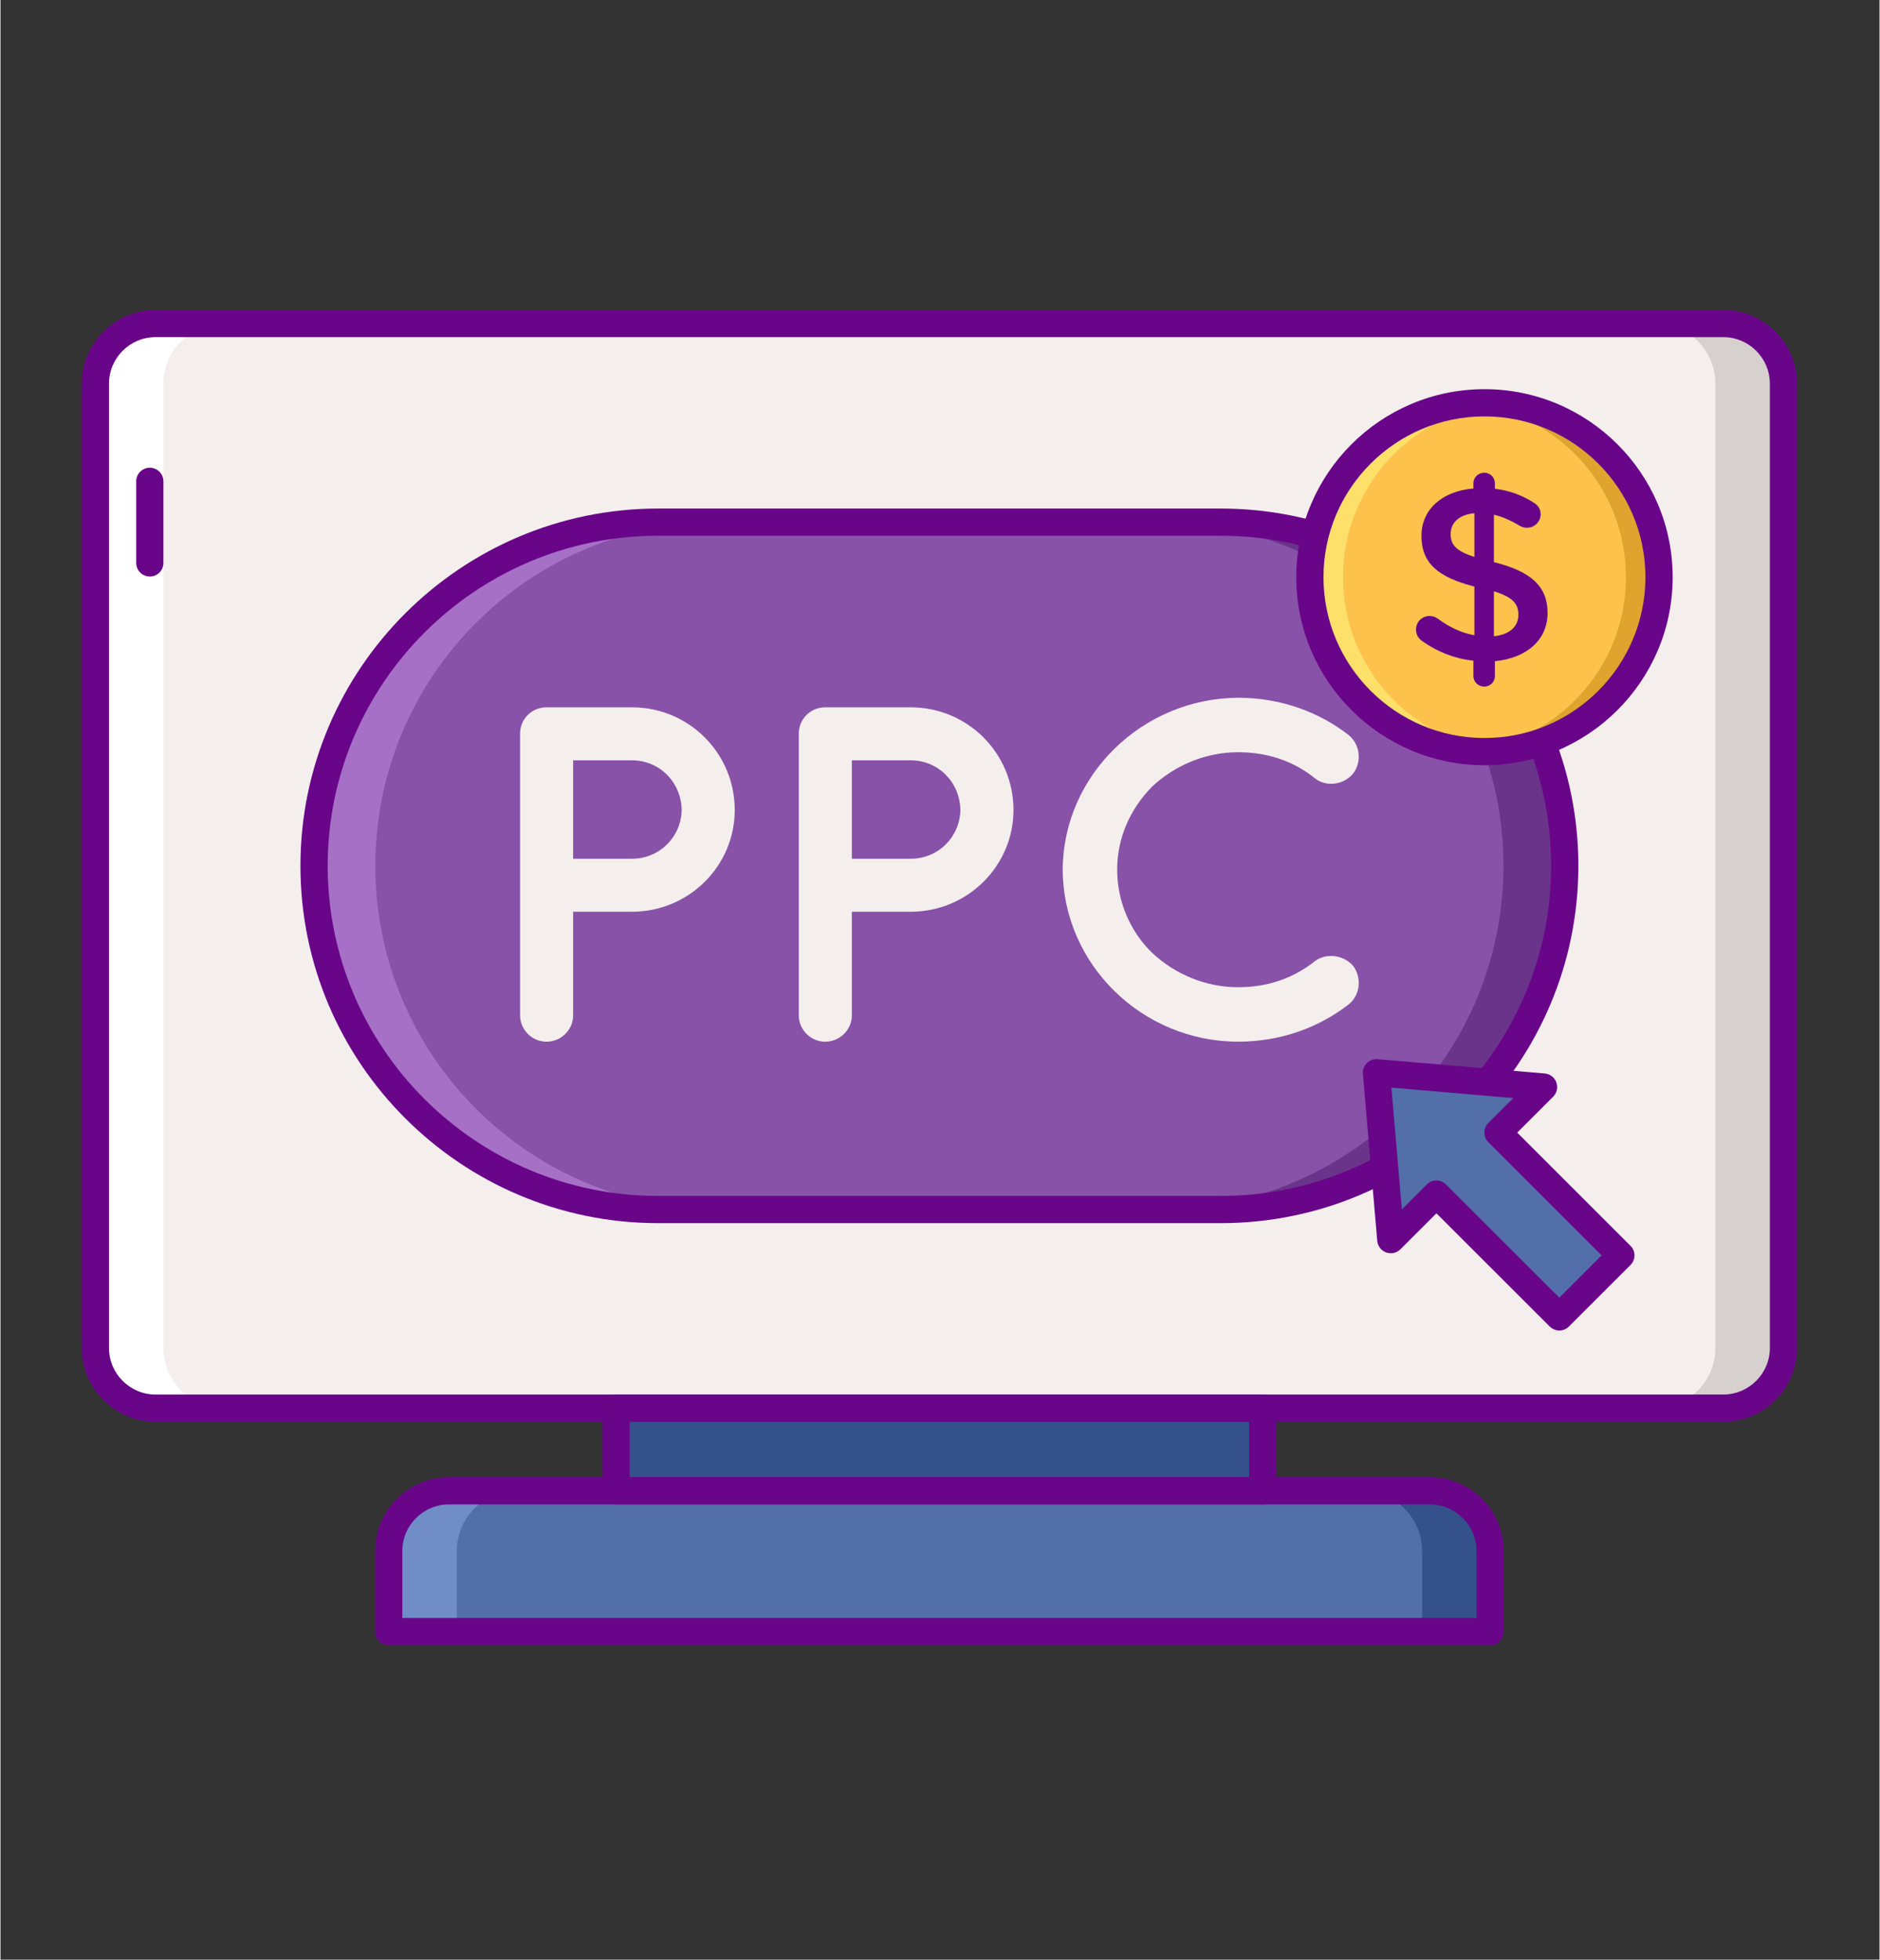 <svg xmlns="http://www.w3.org/2000/svg" xmlns:xlink="http://www.w3.org/1999/xlink" width="308" zoomAndPan="magnify" viewBox="0 0 230.88 240.75" height="321" preserveAspectRatio="xMidYMid meet"><rect x="0" y="0" width="230.88" height="240.75" fill="#333333" stroke="none"/><defs><clipPath id="2f5abac032"><path d="M 46 181 L 185 181 L 185 202.137 L 46 202.137 Z M 46 181 "></path></clipPath><clipPath id="01ab94b723"><path d="M 9.727 38.059 L 221 38.059 L 221 175 L 9.727 175 Z M 9.727 38.059 "></path></clipPath></defs><g id="5f1c0d6658"><path style=" stroke:none;fill-rule:nonzero;fill:#f4efed;fill-opacity:1;" d="M 211.676 172.996 L 19.059 172.996 C 14.973 172.996 11.656 169.688 11.656 165.602 L 11.656 47.141 C 11.656 43.059 14.973 39.746 19.059 39.746 L 211.676 39.746 C 215.762 39.746 219.078 43.059 219.078 47.141 L 219.078 165.602 C 219.078 169.688 215.762 172.996 211.676 172.996 Z M 211.676 172.996 "></path><path style=" stroke:none;fill-rule:nonzero;fill:#d6d1cf;fill-opacity:1;" d="M 211.676 39.746 L 203.312 39.746 C 207.398 39.746 210.715 43.059 210.715 47.141 L 210.715 165.602 C 210.715 169.688 207.398 172.996 203.312 172.996 L 211.676 172.996 C 215.762 172.996 219.078 169.688 219.078 165.602 L 219.078 47.141 C 219.078 43.059 215.762 39.746 211.676 39.746 Z M 211.676 39.746 "></path><path style=" stroke:none;fill-rule:nonzero;fill:#ffffff;fill-opacity:1;" d="M 19.059 172.996 L 27.422 172.996 C 23.336 172.996 20.02 169.688 20.02 165.602 L 20.02 47.141 C 20.02 43.059 23.336 39.746 27.422 39.746 L 19.059 39.746 C 14.973 39.746 11.656 43.059 11.656 47.141 L 11.656 165.602 C 11.656 169.688 14.973 172.996 19.059 172.996 Z M 19.059 172.996 "></path><path style=" stroke:none;fill-rule:nonzero;fill:#526faa;fill-opacity:1;" d="M 183.031 200.449 L 47.703 200.449 L 47.703 190.547 C 47.703 186.461 51.02 183.152 55.105 183.152 L 175.629 183.152 C 179.719 183.152 183.031 186.461 183.031 190.547 Z M 183.031 200.449 "></path><path style=" stroke:none;fill-rule:nonzero;fill:#34518c;fill-opacity:1;" d="M 175.629 183.152 L 167.266 183.152 C 171.352 183.152 174.668 186.461 174.668 190.547 L 174.668 200.449 L 183.031 200.449 L 183.031 190.547 C 183.031 186.461 179.719 183.152 175.629 183.152 Z M 175.629 183.152 "></path><path style=" stroke:none;fill-rule:nonzero;fill:#708dc8;fill-opacity:1;" d="M 55.105 183.152 L 63.469 183.152 C 59.383 183.152 56.066 186.461 56.066 190.547 L 56.066 200.449 L 47.703 200.449 L 47.703 190.547 C 47.703 186.461 51.02 183.152 55.105 183.152 Z M 55.105 183.152 "></path><path style=" stroke:none;fill-rule:nonzero;fill:#34518c;fill-opacity:1;" d="M 75.641 172.996 L 155.09 172.996 L 155.09 183.152 L 75.641 183.152 Z M 75.641 172.996 "></path><path style=" stroke:none;fill-rule:nonzero;fill:#690589;fill-opacity:1;" d="M 18.348 70.828 C 17.426 70.828 16.676 70.082 16.676 69.16 L 16.676 59.133 C 16.676 58.211 17.426 57.461 18.348 57.461 C 19.273 57.461 20.02 58.211 20.02 59.133 L 20.02 69.16 C 20.02 70.082 19.273 70.828 18.348 70.828 Z M 18.348 70.828 "></path><g clip-rule="nonzero" clip-path="url(#2f5abac032)"><path style=" stroke:none;fill-rule:nonzero;fill:#690589;fill-opacity:1;" d="M 183.031 202.121 L 47.703 202.121 C 46.781 202.121 46.031 201.371 46.031 200.449 L 46.031 190.547 C 46.031 185.547 50.102 181.48 55.105 181.48 L 175.629 181.48 C 180.633 181.48 184.703 185.547 184.703 190.547 L 184.703 200.449 C 184.703 201.371 183.953 202.121 183.031 202.121 Z M 49.375 198.777 L 181.359 198.777 L 181.359 190.547 C 181.359 187.391 178.789 184.824 175.629 184.824 L 55.105 184.824 C 51.945 184.824 49.375 187.391 49.375 190.547 Z M 49.375 198.777 "></path></g><path style=" stroke:none;fill-rule:nonzero;fill:#690589;fill-opacity:1;" d="M 155.094 184.824 L 75.641 184.824 C 74.719 184.824 73.969 184.074 73.969 183.152 L 73.969 172.996 C 73.969 172.074 74.719 171.328 75.641 171.328 L 155.09 171.328 C 156.016 171.328 156.766 172.074 156.766 172.996 L 156.766 183.152 C 156.766 184.074 156.016 184.824 155.094 184.824 Z M 77.316 181.48 L 153.418 181.48 L 153.418 174.668 L 77.316 174.668 Z M 77.316 181.48 "></path><g clip-rule="nonzero" clip-path="url(#01ab94b723)"><path style=" stroke:none;fill-rule:nonzero;fill:#690589;fill-opacity:1;" d="M 211.676 174.668 L 19.059 174.668 C 14.055 174.668 9.984 170.602 9.984 165.602 L 9.984 47.141 C 9.984 42.145 14.055 38.078 19.059 38.078 L 211.676 38.078 C 216.68 38.078 220.75 42.145 220.75 47.141 L 220.75 165.602 C 220.75 170.602 216.68 174.668 211.676 174.668 Z M 19.059 41.418 C 15.898 41.418 13.332 43.984 13.332 47.141 L 13.332 165.602 C 13.332 168.758 15.898 171.324 19.059 171.324 L 211.676 171.324 C 214.836 171.324 217.406 168.758 217.406 165.602 L 217.406 47.141 C 217.406 43.984 214.836 41.418 211.676 41.418 Z M 19.059 41.418 "></path></g><path style=" stroke:none;fill-rule:nonzero;fill:#8852a8;fill-opacity:1;" d="M 149.93 148.598 L 80.805 148.598 C 57.457 148.598 38.531 129.691 38.531 106.371 C 38.531 83.051 57.457 64.145 80.805 64.145 L 149.934 64.145 C 173.277 64.145 192.207 83.051 192.207 106.371 C 192.203 129.691 173.277 148.598 149.93 148.598 Z M 149.93 148.598 "></path><path style=" stroke:none;fill-rule:nonzero;fill:#6a348a;fill-opacity:1;" d="M 149.93 64.145 L 142.402 64.145 C 165.75 64.145 184.676 83.051 184.676 106.371 C 184.676 129.691 165.75 148.598 142.402 148.598 L 149.93 148.598 C 173.277 148.598 192.203 129.691 192.203 106.371 C 192.203 83.051 173.277 64.145 149.93 64.145 Z M 149.93 64.145 "></path><path style=" stroke:none;fill-rule:nonzero;fill:#a670c6;fill-opacity:1;" d="M 80.805 148.598 L 88.332 148.598 C 64.984 148.598 46.059 129.691 46.059 106.371 C 46.059 83.051 64.984 64.145 88.332 64.145 L 80.805 64.145 C 57.457 64.145 38.531 83.051 38.531 106.371 C 38.531 129.691 57.457 148.598 80.805 148.598 Z M 80.805 148.598 "></path><path style=" stroke:none;fill-rule:nonzero;fill:#690589;fill-opacity:1;" d="M 149.93 150.27 L 80.805 150.27 C 56.57 150.27 36.855 130.578 36.855 106.371 C 36.855 82.168 56.57 62.477 80.805 62.477 L 149.93 62.477 C 174.164 62.477 193.879 82.168 193.879 106.371 C 193.879 130.578 174.164 150.27 149.93 150.27 Z M 80.805 65.816 C 58.418 65.816 40.203 84.012 40.203 106.371 C 40.203 128.734 58.418 146.926 80.805 146.926 L 149.93 146.926 C 172.316 146.926 190.531 128.734 190.531 106.371 C 190.531 84.012 172.316 65.816 149.93 65.816 Z M 80.805 65.816 "></path><path style=" stroke:none;fill-rule:nonzero;fill:#526faa;fill-opacity:1;" d="M 189.602 133.547 L 179.336 132.668 L 169.07 131.785 L 169.949 142.043 L 170.832 152.297 L 176.434 146.699 L 191.539 161.785 L 199.102 154.23 L 183.996 139.145 Z M 189.602 133.547 "></path><path style=" stroke:none;fill-rule:nonzero;fill:#690589;fill-opacity:1;" d="M 191.539 163.457 C 191.109 163.457 190.68 163.293 190.355 162.965 L 176.438 149.062 L 172.016 153.477 C 171.555 153.938 170.871 154.09 170.258 153.867 C 169.648 153.641 169.219 153.086 169.164 152.438 L 167.402 131.93 C 167.359 131.438 167.535 130.953 167.887 130.605 C 168.234 130.258 168.719 130.082 169.211 130.121 L 189.742 131.883 C 190.391 131.938 190.949 132.363 191.172 132.977 C 191.395 133.586 191.242 134.27 190.785 134.73 L 186.363 139.145 L 200.281 153.051 C 200.598 153.363 200.773 153.789 200.773 154.23 C 200.773 154.672 200.598 155.098 200.281 155.41 L 192.719 162.965 C 192.395 163.293 191.965 163.457 191.539 163.457 Z M 176.438 145.027 C 176.863 145.027 177.293 145.191 177.617 145.52 L 191.539 159.422 L 196.734 154.23 L 182.816 140.328 C 182.5 140.016 182.324 139.59 182.324 139.145 C 182.324 138.703 182.5 138.277 182.816 137.965 L 185.875 134.906 L 170.906 133.621 L 172.191 148.578 L 175.254 145.52 C 175.578 145.191 176.008 145.027 176.438 145.027 Z M 176.438 145.027 "></path><path style=" stroke:none;fill-rule:nonzero;fill:#f4efed;fill-opacity:1;" d="M 77.59 112.012 L 70.363 112.012 L 70.363 124.75 C 70.363 126.508 68.895 127.977 67.074 127.977 C 65.312 127.977 63.844 126.508 63.844 124.75 L 63.844 90.125 C 63.844 88.305 65.312 86.898 67.074 86.898 L 77.59 86.898 C 84.582 86.898 90.219 92.531 90.219 99.516 C 90.223 106.379 84.582 112.012 77.59 112.012 Z M 70.363 105.5 L 77.59 105.5 C 80.996 105.5 83.641 102.801 83.699 99.516 C 83.641 96.109 80.996 93.41 77.59 93.41 L 70.363 93.41 Z M 70.363 105.5 "></path><path style=" stroke:none;fill-rule:nonzero;fill:#f4efed;fill-opacity:1;" d="M 111.836 112.012 L 104.609 112.012 L 104.609 124.75 C 104.609 126.508 103.141 127.977 101.32 127.977 C 99.559 127.977 98.09 126.508 98.09 124.75 L 98.09 90.125 C 98.09 88.305 99.559 86.898 101.32 86.898 L 111.836 86.898 C 118.828 86.898 124.469 92.531 124.469 99.516 C 124.469 106.379 118.828 112.012 111.836 112.012 Z M 104.609 105.5 L 111.836 105.5 C 115.246 105.5 117.887 102.801 117.945 99.516 C 117.887 96.109 115.246 93.41 111.836 93.41 L 104.609 93.41 Z M 104.609 105.5 "></path><path style=" stroke:none;fill-rule:nonzero;fill:#f4efed;fill-opacity:1;" d="M 130.516 106.848 C 130.574 95.23 140.328 85.781 152.074 85.723 C 157.246 85.723 161.945 87.426 165.648 90.301 C 167.059 91.473 167.293 93.527 166.234 94.996 C 165.059 96.461 162.887 96.695 161.535 95.641 C 158.949 93.527 155.719 92.414 152.074 92.414 C 148.023 92.414 144.262 94.059 141.5 96.637 C 138.855 99.336 137.211 102.859 137.211 106.848 C 137.211 110.84 138.855 114.477 141.5 117.059 C 144.262 119.641 148.023 121.285 152.074 121.285 C 155.719 121.285 158.891 120.172 161.535 118.059 C 162.887 117.059 165.059 117.297 166.234 118.703 C 167.293 120.168 167.059 122.281 165.648 123.398 C 161.945 126.273 157.246 127.973 152.074 127.973 C 140.328 127.977 130.574 118.527 130.516 106.848 Z M 130.516 106.848 "></path><path style=" stroke:none;fill-rule:nonzero;fill:#fcc24c;fill-opacity:1;" d="M 203.793 70.91 C 203.793 71.613 203.758 72.312 203.688 73.012 C 203.621 73.711 203.516 74.402 203.379 75.094 C 203.242 75.781 203.07 76.461 202.867 77.133 C 202.664 77.805 202.426 78.465 202.16 79.113 C 201.891 79.762 201.59 80.395 201.258 81.012 C 200.926 81.633 200.566 82.234 200.176 82.816 C 199.785 83.398 199.367 83.965 198.922 84.504 C 198.477 85.047 198.004 85.566 197.508 86.062 C 197.012 86.559 196.492 87.031 195.949 87.477 C 195.406 87.922 194.844 88.34 194.258 88.73 C 193.672 89.117 193.07 89.48 192.453 89.809 C 191.832 90.141 191.199 90.441 190.551 90.707 C 189.898 90.977 189.238 91.215 188.566 91.418 C 187.895 91.621 187.215 91.793 186.523 91.93 C 185.836 92.066 185.141 92.168 184.441 92.238 C 183.742 92.305 183.043 92.34 182.34 92.34 C 181.637 92.34 180.938 92.305 180.238 92.238 C 179.539 92.168 178.844 92.066 178.156 91.93 C 177.465 91.793 176.785 91.621 176.113 91.418 C 175.441 91.215 174.781 90.977 174.129 90.707 C 173.48 90.441 172.848 90.141 172.227 89.809 C 171.609 89.48 171.004 89.117 170.422 88.73 C 169.836 88.34 169.273 87.922 168.73 87.477 C 168.188 87.031 167.668 86.559 167.172 86.062 C 166.676 85.566 166.203 85.047 165.758 84.504 C 165.312 83.965 164.895 83.398 164.504 82.816 C 164.113 82.234 163.75 81.633 163.422 81.012 C 163.09 80.395 162.789 79.762 162.52 79.113 C 162.25 78.465 162.016 77.805 161.812 77.133 C 161.605 76.461 161.438 75.781 161.301 75.094 C 161.164 74.402 161.059 73.711 160.992 73.012 C 160.922 72.312 160.887 71.613 160.887 70.91 C 160.887 70.211 160.922 69.512 160.992 68.812 C 161.059 68.113 161.164 67.418 161.301 66.73 C 161.438 66.043 161.605 65.363 161.812 64.691 C 162.016 64.02 162.25 63.359 162.52 62.711 C 162.789 62.062 163.09 61.43 163.422 60.812 C 163.75 60.191 164.113 59.59 164.504 59.008 C 164.895 58.422 165.312 57.859 165.758 57.316 C 166.203 56.777 166.676 56.258 167.172 55.762 C 167.668 55.262 168.188 54.793 168.73 54.348 C 169.273 53.902 169.836 53.484 170.422 53.094 C 171.004 52.707 171.609 52.344 172.227 52.016 C 172.848 51.684 173.48 51.383 174.129 51.113 C 174.781 50.848 175.441 50.609 176.113 50.406 C 176.785 50.203 177.465 50.031 178.156 49.895 C 178.844 49.758 179.539 49.656 180.238 49.586 C 180.938 49.52 181.637 49.484 182.34 49.484 C 183.043 49.484 183.742 49.52 184.441 49.586 C 185.141 49.656 185.836 49.758 186.523 49.895 C 187.215 50.031 187.895 50.203 188.566 50.406 C 189.238 50.609 189.898 50.848 190.551 51.113 C 191.199 51.383 191.832 51.684 192.453 52.016 C 193.07 52.344 193.672 52.707 194.258 53.094 C 194.844 53.484 195.406 53.902 195.949 54.348 C 196.492 54.793 197.012 55.262 197.508 55.762 C 198.004 56.258 198.477 56.777 198.922 57.316 C 199.367 57.859 199.785 58.422 200.176 59.008 C 200.566 59.59 200.926 60.191 201.258 60.812 C 201.59 61.43 201.891 62.062 202.16 62.711 C 202.426 63.359 202.664 64.02 202.867 64.691 C 203.07 65.363 203.242 66.043 203.379 66.73 C 203.516 67.418 203.621 68.113 203.688 68.812 C 203.758 69.512 203.793 70.211 203.793 70.91 Z M 203.793 70.91 "></path><path style=" stroke:none;fill-rule:nonzero;fill:#dea42e;fill-opacity:1;" d="M 182.34 49.484 C 181.652 49.484 180.977 49.52 180.305 49.582 C 191.199 50.605 199.723 59.762 199.723 70.91 C 199.723 82.062 191.199 91.219 180.305 92.242 C 180.977 92.305 181.652 92.34 182.34 92.34 C 194.188 92.34 203.793 82.746 203.793 70.91 C 203.793 59.078 194.188 49.484 182.34 49.484 Z M 182.34 49.484 "></path><path style=" stroke:none;fill-rule:nonzero;fill:#fce06a;fill-opacity:1;" d="M 182.34 92.34 C 183.027 92.34 183.703 92.305 184.375 92.242 C 173.48 91.219 164.957 82.062 164.957 70.914 C 164.957 59.766 173.48 50.605 184.375 49.582 C 183.703 49.52 183.027 49.484 182.34 49.484 C 170.492 49.484 160.887 59.078 160.887 70.914 C 160.887 82.746 170.492 92.34 182.34 92.34 Z M 182.34 92.34 "></path><path style=" stroke:none;fill-rule:nonzero;fill:#690589;fill-opacity:1;" d="M 182.34 94.012 C 169.59 94.012 159.215 83.648 159.215 70.91 C 159.215 58.176 169.59 47.812 182.34 47.812 C 195.09 47.812 205.465 58.176 205.465 70.91 C 205.465 83.648 195.09 94.012 182.34 94.012 Z M 182.34 51.156 C 171.434 51.156 162.559 60.02 162.559 70.91 C 162.559 81.805 171.434 90.668 182.34 90.668 C 193.246 90.668 202.117 81.805 202.117 70.91 C 202.117 60.02 193.246 51.156 182.34 51.156 Z M 182.34 51.156 "></path><path style=" stroke:none;fill-rule:nonzero;fill:#690589;fill-opacity:1;" d="M 182.316 58.074 C 183.043 58.074 183.621 58.652 183.621 59.379 L 183.621 60.047 C 185.414 60.258 186.934 60.836 188.332 61.715 C 188.816 61.988 189.242 62.445 189.242 63.172 C 189.242 64.113 188.484 64.84 187.543 64.84 C 187.238 64.84 186.934 64.75 186.629 64.57 C 185.566 63.93 184.535 63.477 183.5 63.234 L 183.5 69.059 C 188.117 70.215 190.094 72.062 190.094 75.312 C 190.094 78.648 187.48 80.863 183.621 81.23 L 183.621 83.051 C 183.621 83.777 183.047 84.355 182.316 84.355 C 181.586 84.355 180.98 83.777 180.98 83.051 L 180.98 81.168 C 178.699 80.926 176.605 80.105 174.75 78.801 C 174.234 78.469 173.93 77.98 173.93 77.344 C 173.93 76.406 174.66 75.676 175.602 75.676 C 175.965 75.676 176.332 75.797 176.605 76.008 C 178.031 77.043 179.43 77.738 181.102 78.043 L 181.102 72.066 C 176.664 70.91 174.598 69.242 174.598 65.812 C 174.598 62.566 177.184 60.32 180.98 60.016 L 180.98 59.379 C 180.977 58.652 181.586 58.074 182.316 58.074 Z M 181.102 68.422 L 181.102 63.051 C 179.156 63.234 178.184 64.266 178.184 65.602 C 178.184 66.875 178.762 67.664 181.102 68.422 Z M 183.5 72.641 L 183.5 78.164 C 185.445 77.953 186.508 76.98 186.508 75.523 C 186.508 74.188 185.84 73.367 183.5 72.641 Z M 183.5 72.641 "></path></g></svg>